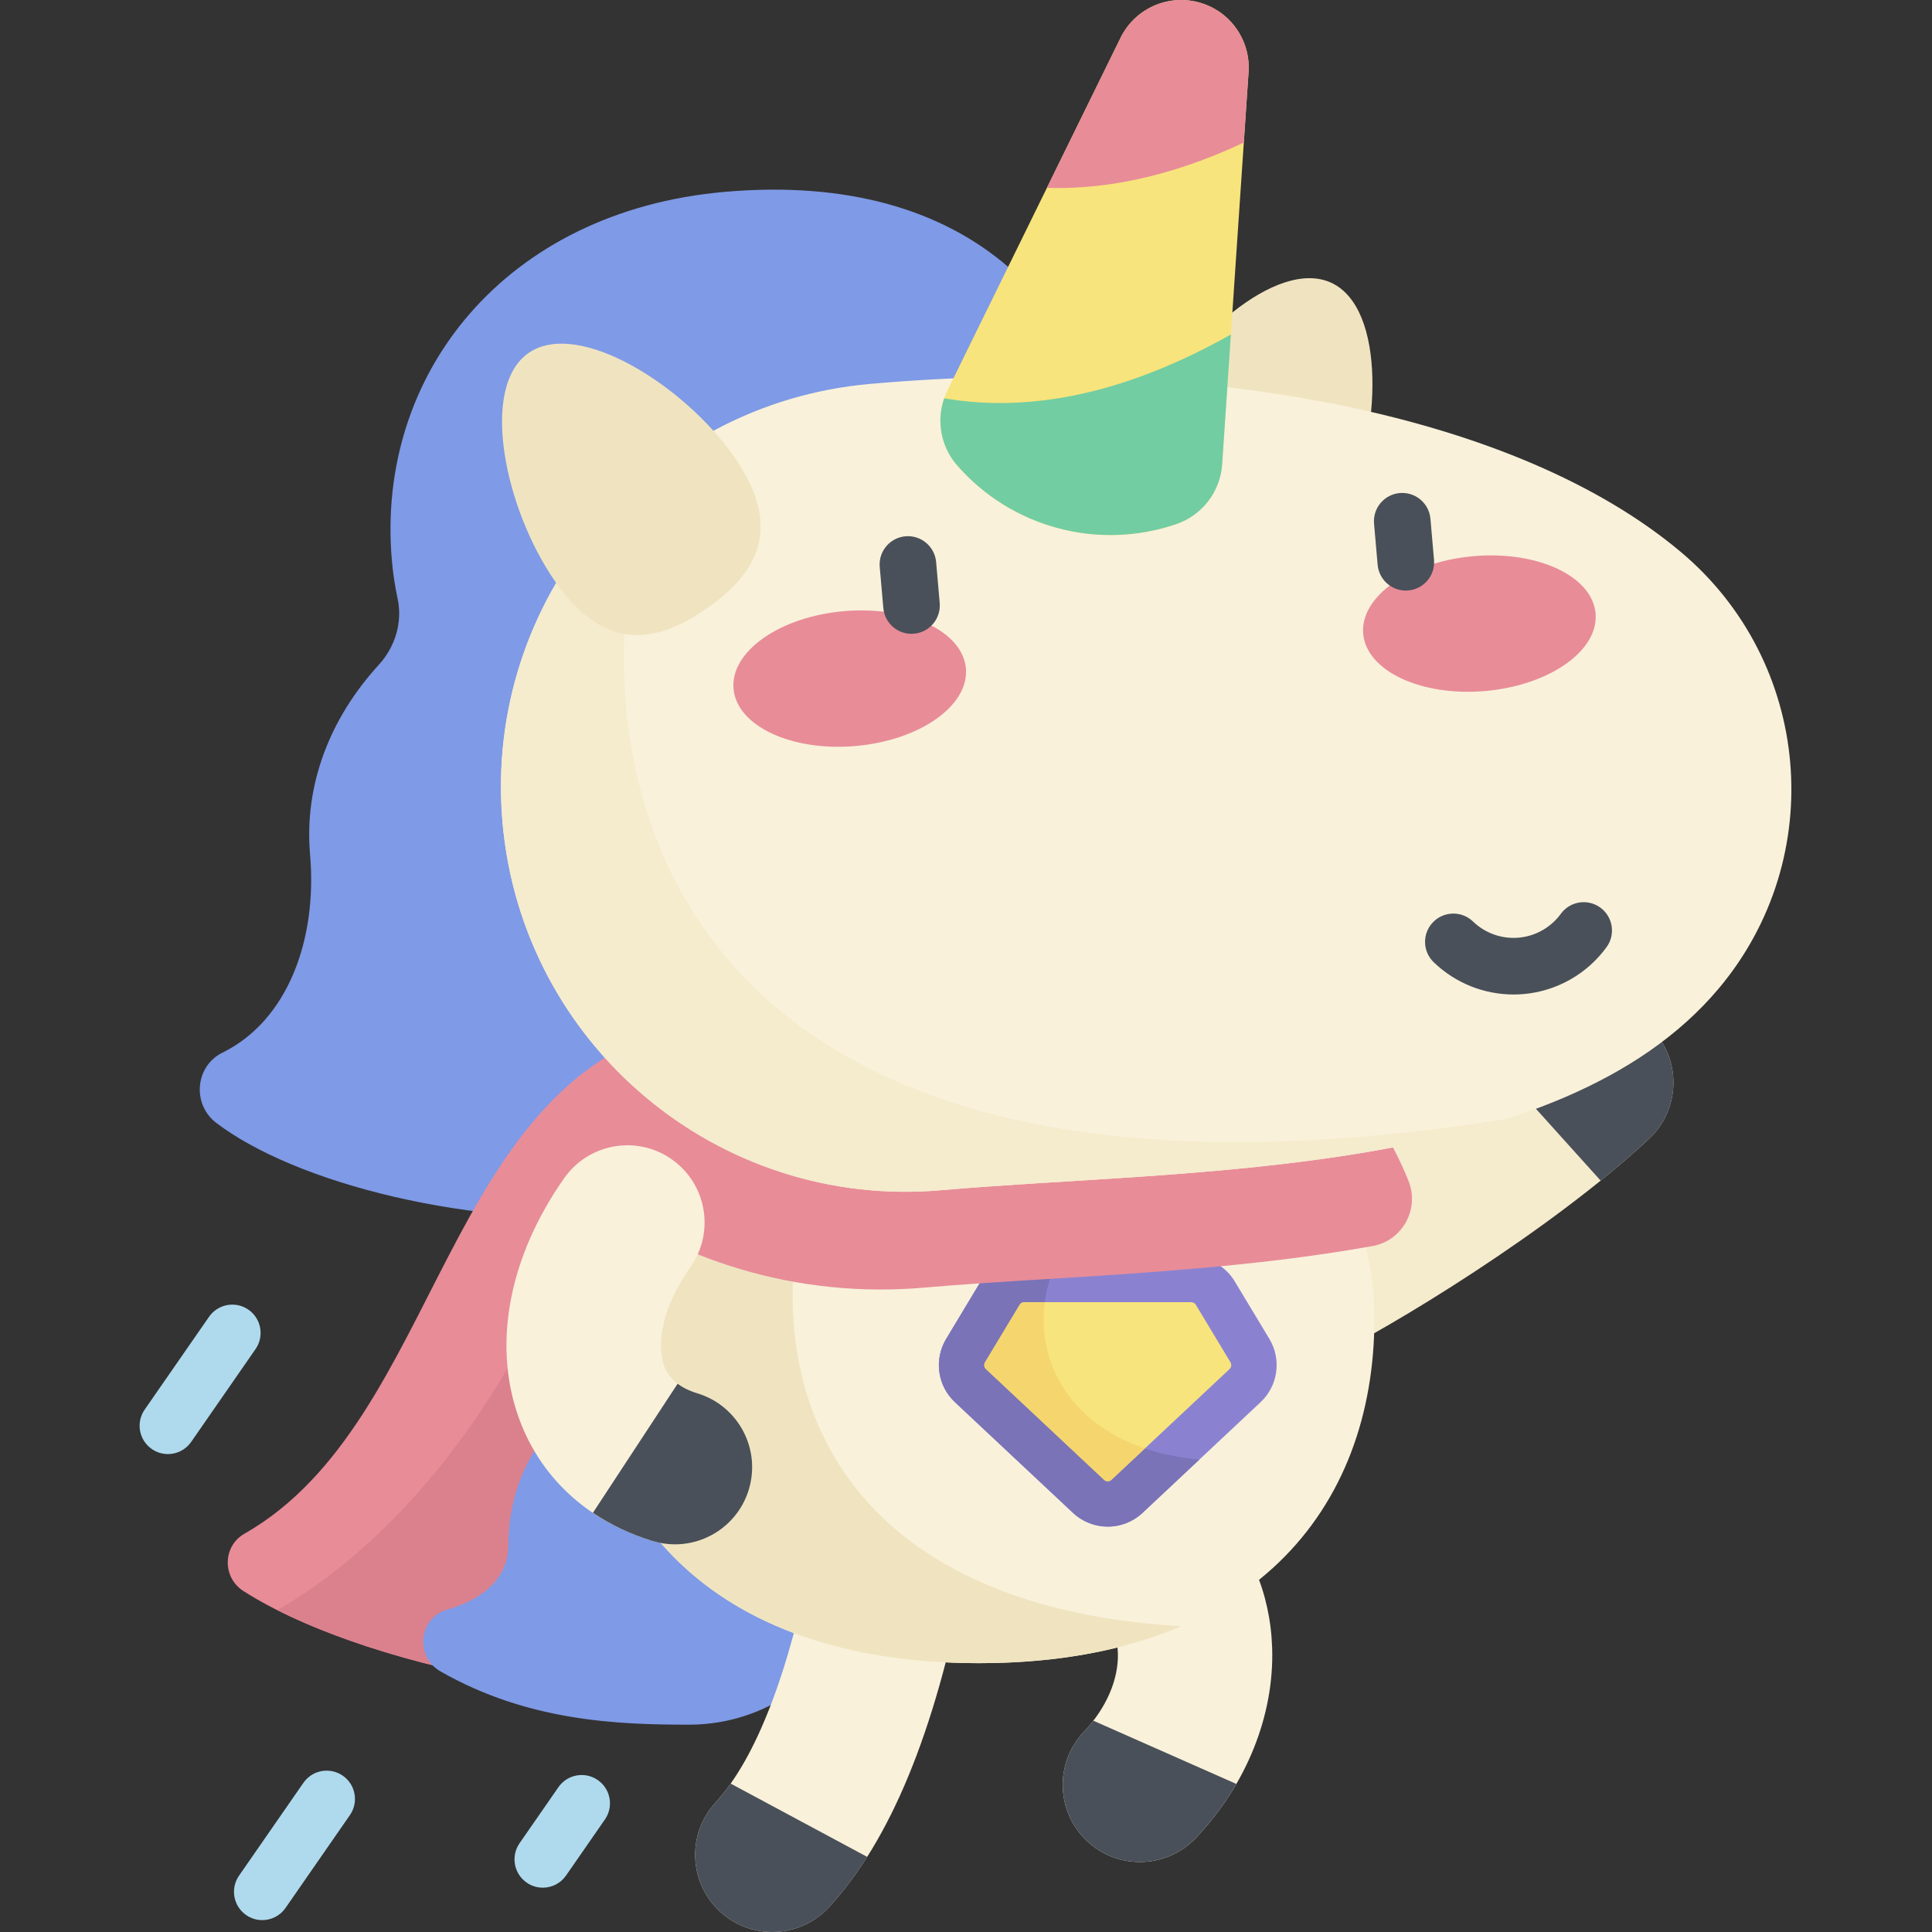 <svg viewBox="-37 0 512 512" xmlns="http://www.w3.org/2000/svg">
    <rect x="-37" y="0" width="512" height="512" fill="#333333" stroke="none"/>
    <path d="m155.078 50.844c-58.188 5.09-92.543 48.359-88.23 97.648.301 3.445.812 6.824 1.52 10.125 1.352 6.312-.645 12.828-5.004 17.59-12.812 13.988-19.82 31.66-18.195 50.242 1.941 22.219-5.711 43.887-23.207 52.512-7.27 3.582-8.109 13.688-1.668 18.598 41.504 31.652 185.703 49.363 221.289-45.312 0 0 24.574-37.93 17.344-120.559-4.309-49.289-38.055-86.598-103.848-80.844zm0 0"
          fill="#7f9ae6"/>
    <path d="m146.648 270.883c-66.852 14.148-66.043 105.453-118.875 135.57-5.789 3.301-5.887 11.582-.277 15.18 33.531 21.508 113.629 37.246 156.848 20.77 49.613-18.914 60.148-147.758 61.352-162.699zm0 0"
          fill="#e88c98"/>
    <path d="m218.656 356.391c.309-7.113-38.785-34.469-38.785-35.402 0-.93-62.191-1.859-62.191-1.859-25.828 71.441-66.746 99.332-81.203 107.562 37.227 18.766 108.125 30.859 147.867 15.711 16.711-6.371 28.984-25.215 37.965-47.973-1.605-14.586-3.859-33.305-3.652-38.039zm0 0"
          fill="#db818d"/>
    <path d="m148.977 361.492c-27.957-1.93-51.238 20.18-51.238 47.723 0 9.551-7.484 14.836-16.184 17.336-7.609 2.188-8.707 12.438-1.84 16.375 23.199 13.289 47.137 14.133 65.867 14.133 27.543 0 49.652-23.281 47.723-51.238-1.625-23.59-20.738-42.703-44.328-44.328zm0 0"
          fill="#7f9ae6"/>
    <path d="m167.668 512c-4.93 0-9.875-1.77-13.797-5.359-8.336-7.625-8.91-20.562-1.289-28.895 10.801-11.809 19.488-34.309 25.812-66.871 2.156-11.086 12.887-18.328 23.98-16.176 11.086 2.156 18.328 12.891 16.172 23.977-7.895 40.629-19.602 68.98-35.785 86.676-4.031 4.41-9.555 6.648-15.094 6.648zm0 0"
          fill="#f9f1da"/>
    <path d="m265.082 493.457c-5.047 0-10.102-1.855-14.059-5.602-8.199-7.766-8.555-20.711-.785-28.914 5.953-6.289 9.238-13.906 9.012-20.898-.117-3.598-1.203-6.688-2.91-8.27-8.281-7.68-8.773-20.621-1.09-28.902 7.68-8.281 20.617-8.77 28.902-1.09 9.824 9.113 15.5 22.227 15.98 36.934.578 17.836-6.781 36.188-20.195 50.352-4.023 4.246-9.434 6.391-14.855 6.391zm0 0"
          fill="#f9f1da"/>
    <path d="m279.938 487.066c4.172-4.41 7.762-9.223 10.707-14.305l-37.902-16.758c-.773 1.004-1.605 1.988-2.504 2.938-7.77 8.203-7.414 21.148.785 28.914 3.957 3.746 9.012 5.602 14.059 5.602 5.422 0 10.832-2.145 14.855-6.391zm0 0"
          fill="#495059"/>
    <path d="m266.938 111.426c-9.809 21.043-.453 31.598 14.016 38.344 14.469 6.746 28.566 7.129 38.379-13.914 9.812-21.039 10.973-54.156-3.492-60.902-14.469-6.742-39.09 15.434-48.902 36.473zm0 0"
          fill="#f0e4c0"/>
    <path d="m305.785 362.055c-7.57 0-14.848-4.223-18.395-11.484-4.957-10.148-.746-22.395 9.402-27.352 15.184-7.414 53.332-30.898 75.32-51.312 8.277-7.684 21.215-7.207 28.902 1.074 7.684 8.277 7.203 21.215-1.074 28.902-26.469 24.574-68.551 49.961-85.199 58.09-2.887 1.41-5.945 2.082-8.957 2.082zm0 0"
          fill="#f5ebcd"/>
    <path d="m387.184 312.875c4.508-3.641 8.809-7.324 12.758-10.992 8.277-7.688 8.758-20.625 1.074-28.902-7.688-8.277-20.625-8.758-28.902-1.074-3.715 3.449-7.898 6.988-12.352 10.52zm0 0"
          fill="#495059"/>
    <path d="m327.23 349.438c0 50.434-32.496 91.316-104.777 91.316s-104.773-40.883-104.773-91.316 46.91-91.316 104.773-91.316c57.867 0 104.777 40.883 104.777 91.316zm0 0"
          fill="#f9f1da"/>
    <path d="m222.453 440.758c21.207 0 38.961-3.543 53.504-9.789-140.996-8.445-111.777-141.426-60.824-172.621-54.449 3.273-97.453 42.805-97.453 91.09 0 50.434 32.492 91.32 104.773 91.32zm0 0"
          fill="#f0e4c0"/>
    <path d="m247.359 400.93-31.297-29.34c-4.629-4.34-5.598-11.328-2.324-16.766l9.18-15.246c2.434-4.043 6.812-6.516 11.535-6.516h44.23c4.723 0 9.098 2.473 11.535 6.516l9.18 15.246c3.273 5.438 2.305 12.426-2.328 16.766l-31.293 29.34c-5.18 4.855-13.238 4.855-18.418 0zm0 0"
          fill="#8a82d1"/>
    <path d="m280.844 386.805c-36.566-3.387-48.398-31.32-37.234-53.742h-9.156c-4.723 0-9.102 2.473-11.535 6.516l-9.18 15.246c-3.273 5.438-2.305 12.426 2.324 16.766l31.297 29.34c5.18 4.855 13.238 4.855 18.418 0zm0 0"
          fill="#7a73b8"/>
    <path d="m256.566 392.543c-.375 0-.703-.129-.98-.387l-31.293-29.34c-.492-.461-.594-1.211-.25-1.789l9.18-15.242c.258-.426.727-.691 1.23-.691h44.23c.5 0 .973.266 1.23.691l9.176 15.242c.348.574.242 1.328-.246 1.789l-31.297 29.34c-.273.254-.602.387-.98.387zm0 0"
          fill="#f8e47c"/>
    <path d="m239.898 345.09h-5.449c-.5 0-.973.27-1.227.695l-9.18 15.242c-.348.574-.242 1.328.25 1.785l31.293 29.344c.273.254.605.387.98.387s.707-.133.98-.391l8.879-8.32c-19.992-6.742-28.648-22.801-26.527-38.742zm0 0"
          fill="#f5d56e"/>
    <path d="m243.348 278.109c-28.797 2.523-64.812 38.074-99.445-.156-11.645 10.531-20.816 23.148-26.742 37.043 25.07 19.031 57.004 29.188 90.754 26.234 9.949-.871 20.797-1.543 32.281-2.25 12.809-.793 26.051-1.613 39.625-2.801h.012c15.41-1.348 31.285-3.152 46.926-5.969 7.934-1.43 12.512-9.84 9.492-17.312-3.66-9.055-8.719-17.465-14.922-25.051-22.211-12.32-35.73-13.434-77.98-9.738zm0 0"
          fill="#e88c98"/>
    <path d="m408.402 146.246c-43.027-36.102-124.602-52.402-214.738-44.516-59.008 5.164-102.66 57.184-97.496 116.191 5.164 59.008 57.184 102.66 116.191 97.5 65.199-5.707 163.633-2.82 206.16-53.504 29.148-34.734 24.617-86.523-10.117-115.672zm0 0"
          fill="#f9f1da"/>
    <path d="m136.879 124.133c-27.559 21.621-43.992 56.293-40.711 93.789 5.164 59.008 57.184 102.66 116.191 97.5 43.957-3.848 103.016-3.789 149.867-18.875-234.277 37.191-250-103.863-225.348-172.414zm0 0"
          fill="#f5ebcd"/>
    <path d="m218.973 177.141c-.863-9.871-15.348-16.66-32.352-15.172s-30.09 10.691-29.227 20.559c.863 9.867 15.348 16.66 32.352 15.172s30.09-10.691 29.227-20.559zm0 0"
          fill="#e88c98"/>
    <path d="m324.262 167.953c.863 9.867 15.348 16.66 32.352 15.172 17.004-1.488 30.09-10.691 29.227-20.562-.863-9.867-15.348-16.66-32.352-15.172-17.004 1.492-30.09 10.695-29.227 20.562zm0 0"
          fill="#e88c98"/>
    <g fill="#495059">
        <path d="m204.551 167.969c-3.848 0-7.121-2.945-7.461-6.848l-.953-10.875c-.359-4.125 2.691-7.762 6.82-8.125 4.121-.352 7.762 2.691 8.125 6.82l.949 10.871c.359 4.125-2.691 7.766-6.816 8.125-.223.02-.445.031-.664.031zm0 0"/>
        <path d="m335.551 156.508c-3.848 0-7.121-2.945-7.465-6.848l-.949-10.875c-.363-4.125 2.691-7.762 6.816-8.125 4.125-.352 7.766 2.691 8.125 6.82l.949 10.871c.363 4.125-2.688 7.766-6.816 8.125-.223.02-.441.031-.66.031zm0 0"/>
        <path d="m364.109 263.551c-7.852 0-15.441-3.035-21.156-8.543-2.984-2.871-3.074-7.621-.199-10.602 2.871-2.984 7.621-3.074 10.605-.199 3.23 3.113 7.633 4.676 12.102 4.285 4.453-.391 8.527-2.691 11.172-6.32 2.438-3.348 7.129-4.086 10.477-1.648 3.348 2.441 4.082 7.133 1.645 10.48-5.195 7.133-13.211 11.664-21.988 12.434-.887.074-1.773.113-2.656.113zm0 0"/>
    </g>
    <path d="m274.738 138.883c-20.727 7.094-43.684.941-58.086-15.566-4.773-5.465-5.797-13.266-2.598-19.781l45.91-93.523c3.766-7.676 12.438-11.613 20.695-9.398 8.258 2.211 13.797 9.957 13.223 18.488l-7.004 103.949c-.488 7.242-5.273 13.48-12.141 15.832zm0 0"
          fill="#f8e47c"/>
    <path d="m280.66.613c-8.258-2.215-16.93 1.723-20.695 9.398l-19.527 39.773c13.371.43 30.777-1.984 52.184-11.992l1.262-18.691c.574-8.531-4.965-16.277-13.223-18.488zm0 0"
          fill="#e88c98"/>
    <path d="m286.879 123.051 2.316-34.41c-34.469 19.434-59.852 19.629-75.977 16.926-2.105 6.051-.855 12.84 3.43 17.75 14.406 16.508 37.363 22.66 58.09 15.566 6.867-2.352 11.652-8.59 12.141-15.832zm0 0"
          fill="#72cda2"/>
    <path d="m157.531 121c13.316 19.016 5.934 31.035-7.145 40.191-13.074 9.156-26.895 11.984-40.211-7.035-13.316-19.02-20.211-51.43-7.133-60.586 13.074-9.152 41.172 8.41 54.488 27.43zm0 0"
          fill="#f0e4c0"/>
    <path d="m141.879 409.27c-1.98 0-3.996-.289-5.988-.898-17.457-5.34-30.129-17.211-35.684-33.43-6.629-19.348-2.129-42.223 12.344-62.758 6.504-9.23 19.266-11.441 28.5-4.934 9.23 6.508 11.441 19.266 4.934 28.496-7.926 11.242-8.852 20.773-7.082 25.941.793 2.316 2.582 5.621 8.949 7.566 10.801 3.305 16.883 14.738 13.578 25.539-2.695 8.809-10.797 14.477-19.551 14.477zm0 0"
          fill="#f9f1da"/>
    <path d="m7.496 385.344c-1.477 0-2.965-.434-4.27-1.336-3.402-2.359-4.25-7.031-1.891-10.438l17.062-24.605c2.359-3.402 7.031-4.25 10.438-1.891 3.402 2.363 4.25 7.035 1.891 10.438l-17.062 24.605c-1.457 2.102-3.793 3.227-6.168 3.227zm0 0"
          fill="#afdaee"/>
    <path d="m32.504 508.848c-1.477 0-2.965-.434-4.27-1.336-3.402-2.363-4.25-7.035-1.891-10.438l17.062-24.605c2.359-3.406 7.031-4.25 10.438-1.891 3.402 2.359 4.25 7.031 1.887 10.438l-17.059 24.605c-1.457 2.098-3.793 3.227-6.168 3.227zm0 0"
          fill="#afdaee"/>
    <path d="m106.848 500.254c-1.477 0-2.965-.434-4.27-1.34-3.402-2.359-4.25-7.031-1.891-10.438l10.301-14.852c2.359-3.402 7.031-4.25 10.434-1.891 3.406 2.363 4.25 7.035 1.891 10.438l-10.297 14.852c-1.457 2.102-3.793 3.23-6.168 3.23zm0 0"
          fill="#afdaee"/>
    <path d="m192.812 492.09-36.18-19.418c-1.316 1.863-2.664 3.559-4.051 5.074-7.621 8.332-7.047 21.27 1.289 28.895 3.926 3.59 8.867 5.359 13.797 5.359 5.539 0 11.062-2.238 15.098-6.648 3.562-3.898 6.91-8.312 10.047-13.262zm0 0"
          fill="#495059"/>
    <path d="m161.43 394.793c3.301-10.801-2.777-22.234-13.578-25.535-2.305-.707-4.004-1.594-5.281-2.543l-22.445 34.199c4.668 3.152 9.945 5.676 15.766 7.457 1.992.609 4.008.898 5.988.898 8.754 0 16.855-5.668 19.551-14.477zm0 0"
          fill="#495059"/>
</svg>